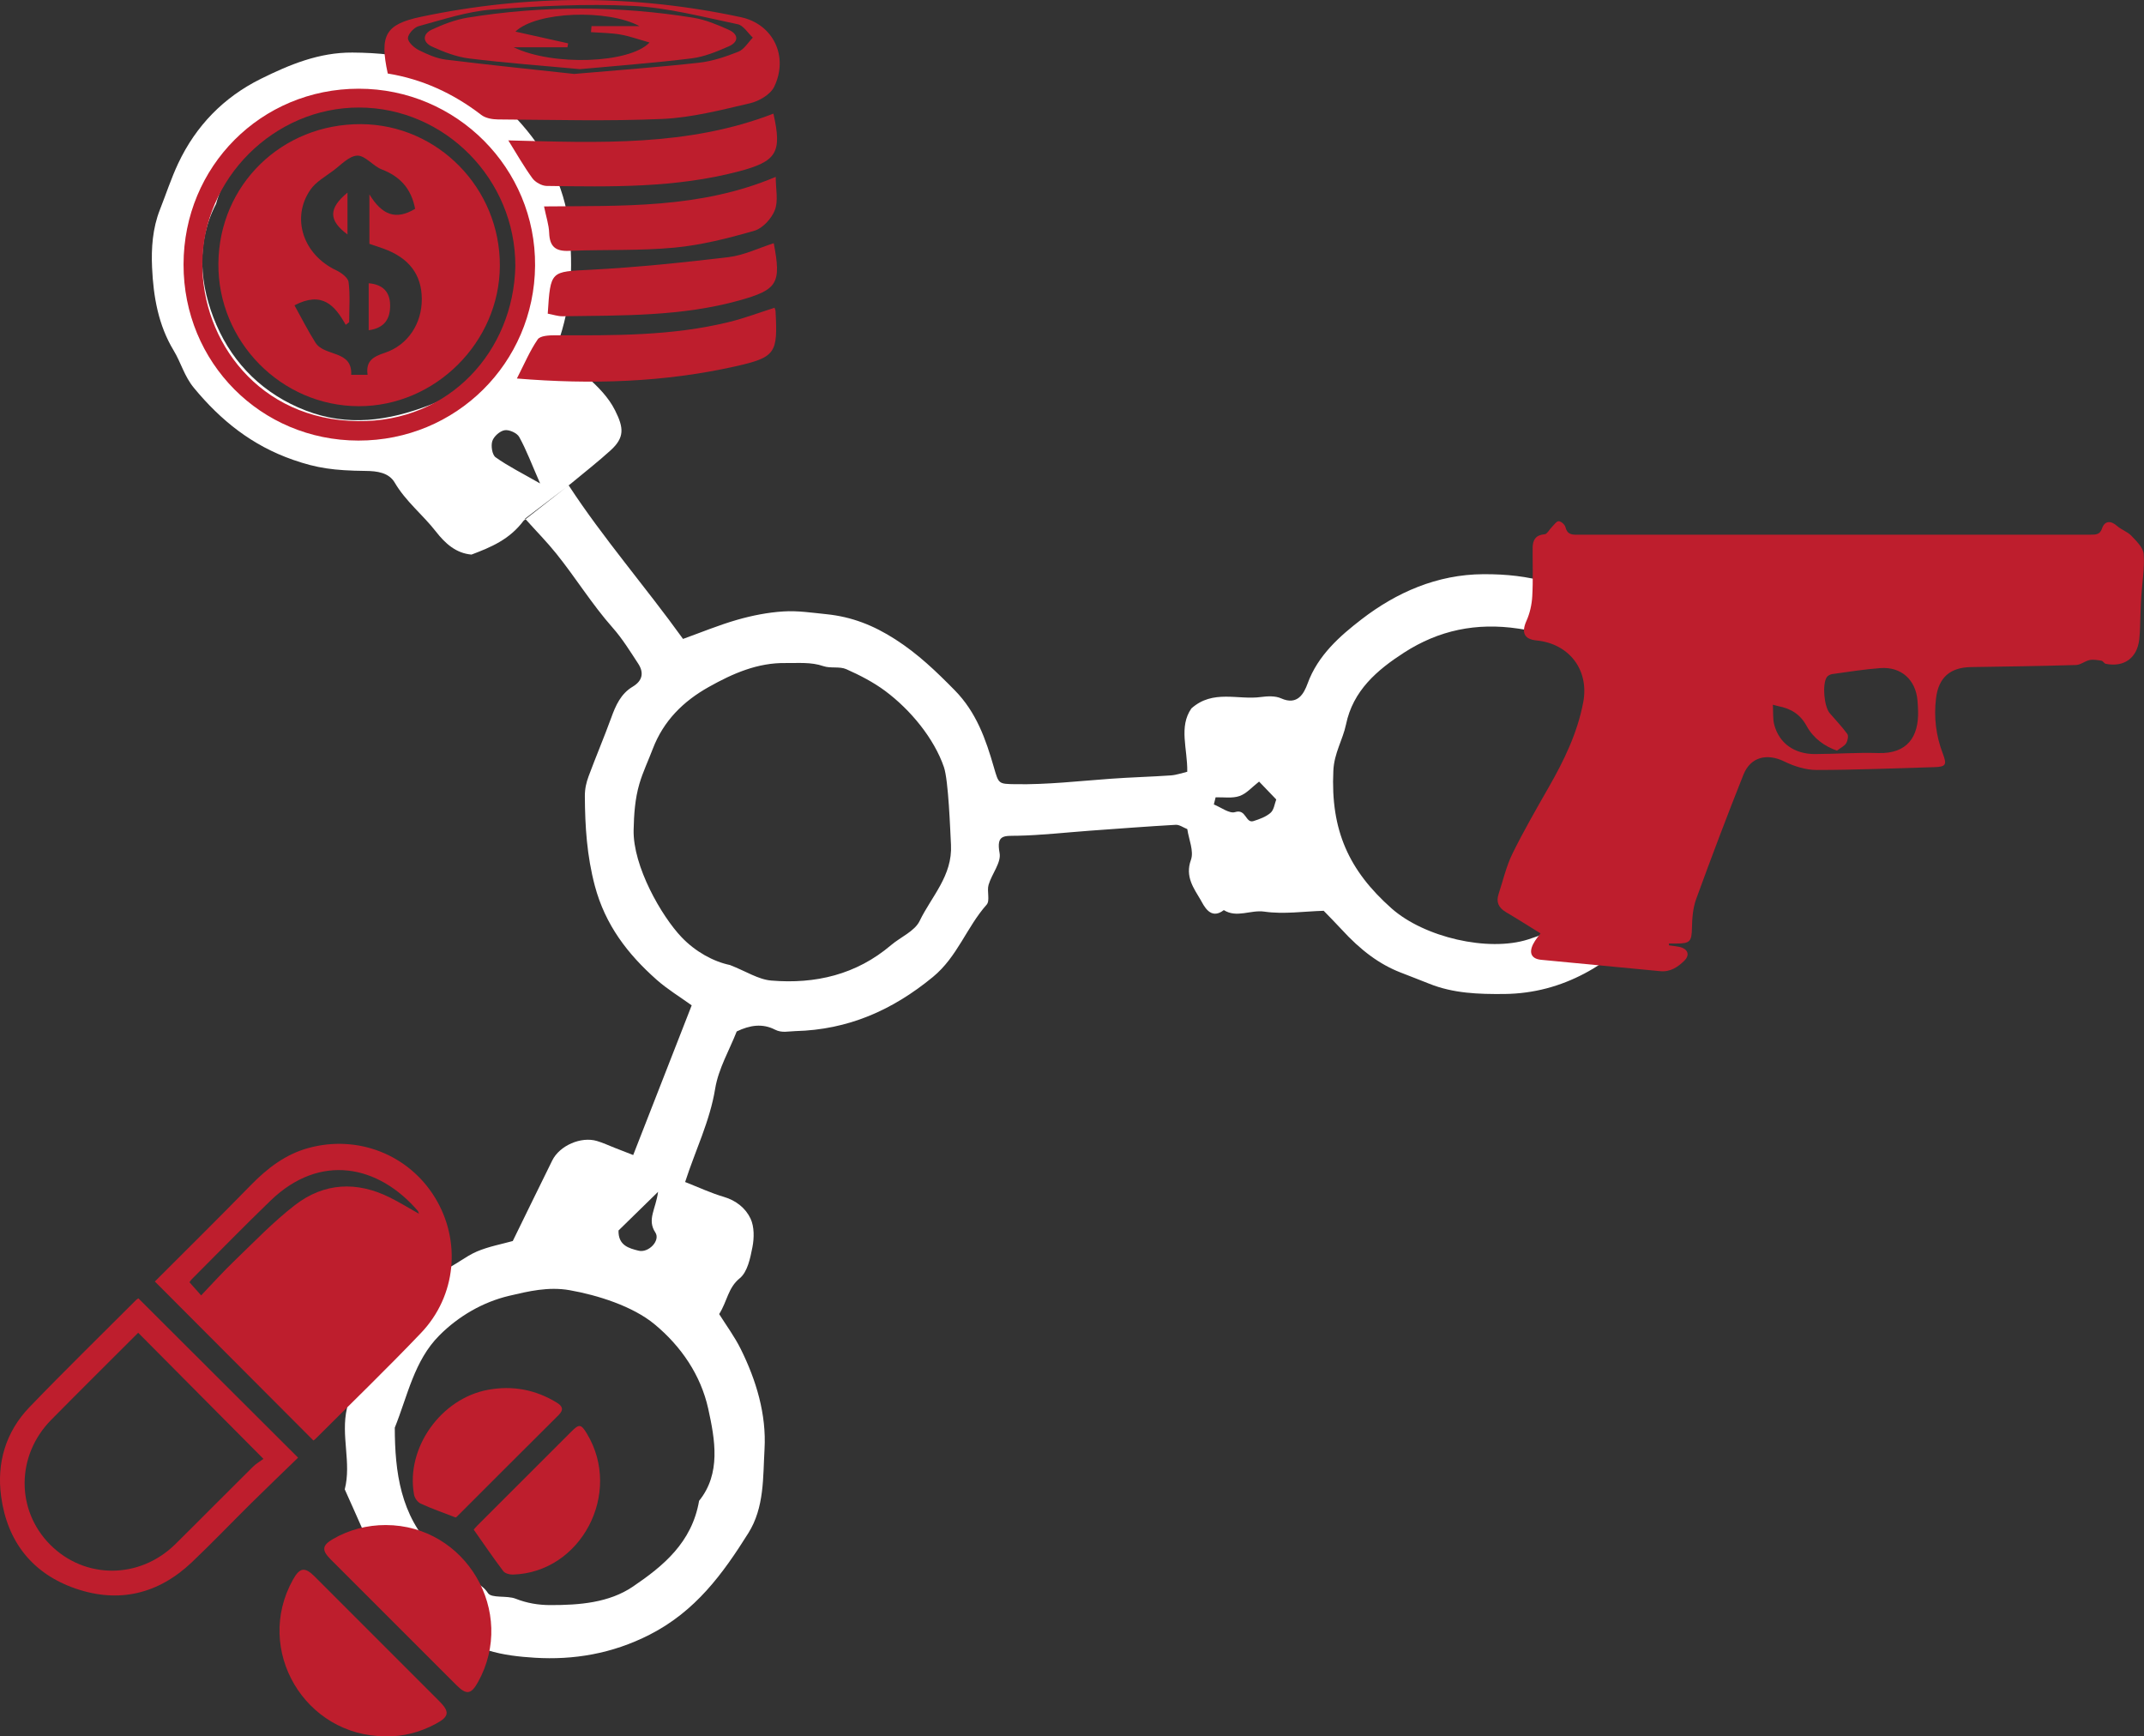 <?xml version="1.0" encoding="UTF-8"?>
<!DOCTYPE svg PUBLIC "-//W3C//DTD SVG 1.1//EN" "http://www.w3.org/Graphics/SVG/1.1/DTD/svg11.dtd">
<svg version="1.2" width="509.52mm" height="412.6mm" viewBox="4119 122427 50952 41260" preserveAspectRatio="xMidYMid" fill-rule="evenodd" stroke-width="28.222" stroke-linejoin="round" xmlns="http://www.w3.org/2000/svg" xmlns:ooo="http://xml.openoffice.org/svg/export" xmlns:xlink="http://www.w3.org/1999/xlink" xmlns:presentation="http://sun.com/xmlns/staroffice/presentation" xmlns:smil="http://www.w3.org/2001/SMIL20/" xmlns:anim="urn:oasis:names:tc:opendocument:xmlns:animation:1.0" xml:space="preserve">
 <rect x="4119" y="122427" width="50952" height="41260" fill="#333333" stroke="none"/>
 <defs class="EmbeddedBulletChars">
  <g id="bullet-char-template-57356" transform="scale(0,-0)">
   <path d="M 580,1141 L 1163,571 580,0 -4,571 580,1141 Z"/>
  </g>
  <g id="bullet-char-template-57354" transform="scale(0,-0)">
   <path d="M 8,1128 L 1137,1128 1137,0 8,0 8,1128 Z"/>
  </g>
  <g id="bullet-char-template-10146" transform="scale(0,-0)">
   <path d="M 174,0 L 602,739 174,1481 1456,739 174,0 Z M 1358,739 L 309,1346 659,739 1358,739 Z"/>
  </g>
  <g id="bullet-char-template-10132" transform="scale(0,-0)">
   <path d="M 2015,739 L 1276,0 717,0 1260,543 174,543 174,936 1260,936 717,1481 1274,1481 2015,739 Z"/>
  </g>
  <g id="bullet-char-template-10007" transform="scale(0,-0)">
   <path d="M 0,-2 C -7,14 -16,27 -25,37 L 356,567 C 262,823 215,952 215,954 215,979 228,992 255,992 264,992 276,990 289,987 310,991 331,999 354,1012 L 381,999 492,748 772,1049 836,1024 860,1049 C 881,1039 901,1025 922,1006 886,937 835,863 770,784 769,783 710,716 594,584 L 774,223 C 774,196 753,168 711,139 L 727,119 C 717,90 699,76 672,76 641,76 570,178 457,381 L 164,-76 C 142,-110 111,-127 72,-127 30,-127 9,-110 8,-76 1,-67 -2,-52 -2,-32 -2,-23 -1,-13 0,-2 Z"/>
  </g>
  <g id="bullet-char-template-10004" transform="scale(0,-0)">
   <path d="M 285,-33 C 182,-33 111,30 74,156 52,228 41,333 41,471 41,549 55,616 82,672 116,743 169,778 240,778 293,778 328,747 346,684 L 369,508 C 377,444 397,411 428,410 L 1163,1116 C 1174,1127 1196,1133 1229,1133 1271,1133 1292,1118 1292,1087 L 1292,965 C 1292,929 1282,901 1262,881 L 442,47 C 390,-6 338,-33 285,-33 Z"/>
  </g>
  <g id="bullet-char-template-9679" transform="scale(0,-0)">
   <path d="M 813,0 C 632,0 489,54 383,161 276,268 223,411 223,592 223,773 276,916 383,1023 489,1130 632,1184 813,1184 992,1184 1136,1130 1245,1023 1353,916 1407,772 1407,592 1407,412 1353,268 1245,161 1136,54 992,0 813,0 Z"/>
  </g>
  <g id="bullet-char-template-8226" transform="scale(0,-0)">
   <path d="M 346,457 C 273,457 209,483 155,535 101,586 74,649 74,723 74,796 101,859 155,911 209,963 273,989 346,989 419,989 480,963 531,910 582,859 608,796 608,723 608,648 583,586 532,535 482,483 420,457 346,457 Z"/>
  </g>
  <g id="bullet-char-template-8211" transform="scale(0,-0)">
   <path d="M -4,459 L 1135,459 1135,606 -4,606 -4,459 Z"/>
  </g>
  <g id="bullet-char-template-61548" transform="scale(0,-0)">
   <path d="M 173,740 C 173,903 231,1043 346,1159 462,1274 601,1332 765,1332 928,1332 1067,1274 1183,1159 1299,1043 1357,903 1357,740 1357,577 1299,437 1183,322 1067,206 928,148 765,148 601,148 462,206 346,322 231,437 173,577 173,740 Z"/>
  </g>
 </defs>
 <g class="Page">
  <g class="com.sun.star.drawing.ClosedBezierShape">
   <g id="id3">
    <rect class="BoundingBox" stroke="none" fill="none" x="7727" y="123676" width="36843" height="38155"/>
    <path fill="rgb(255,255,255)" stroke="none" d="M 18818,151666 C 18810,152022 19065,152089 19296,152146 19531,152204 19820,151905 19693,151713 19490,151406 19704,151160 19758,150747 19387,151110 19117,151374 18818,151666 Z M 16955,133915 C 16753,133454 16629,133119 16458,132810 16406,132716 16220,132632 16112,132650 15999,132668 15855,132796 15819,132907 15782,133020 15815,133235 15897,133293 16191,133503 16519,133666 16955,133915 Z M 33008,141373 C 32994,141430 32980,141487 32966,141543 33136,141610 33336,141767 33471,141724 33735,141639 33718,141999 33909,141937 34053,141891 34207,141836 34316,141739 34395,141669 34410,141525 34449,141424 34308,141277 34184,141148 34041,140999 33873,141129 33743,141285 33577,141342 33405,141402 33199,141367 33008,141373 Z M 20733,158089 C 21256,157442 21113,156639 20949,155897 20773,155107 20314,154423 19672,153892 19155,153465 18324,153202 17654,153084 17147,152996 16676,153111 16223,153217 15599,153364 15019,153698 14559,154160 13961,154760 13806,155596 13501,156351 13503,157414 13640,158437 14429,159243 14652,159471 14800,159771 15110,159917 15319,160015 15553,160033 15715,160281 15800,160411 16162,160333 16372,160415 16643,160522 16915,160567 17199,160567 17886,160568 18593,160513 19161,160127 19874,159643 20562,159085 20733,158089 Z M 9254,127271 C 8774,128192 8856,129208 9264,130150 9670,131087 10392,131798 11382,132181 12384,132569 13346,132429 14327,132053 15310,131676 15859,130889 16259,130024 16501,129501 16583,128857 16498,128254 16391,127489 16105,126766 15584,126195 15166,125736 14681,125342 14072,125096 13139,124720 12191,124822 11342,125147 10461,125485 9569,126141 9254,127271 Z M 36106,139645 C 36029,140010 35825,140321 35806,140739 35738,142163 36179,143115 37189,144012 37965,144700 39486,145054 40437,144749 41029,144559 41596,144284 42093,143881 42539,143518 42782,143006 43060,142540 43263,142200 43260,141732 43321,141316 43434,140557 43180,139869 42854,139205 42646,138780 42144,138245 41407,137753 41061,137521 40646,137430 40203,137364 39201,137215 38311,137403 37487,137934 36849,138346 36272,138834 36106,139645 Z M 21467,145358 C 21849,145507 22142,145702 22449,145727 23496,145814 24470,145587 25295,144885 25523,144692 25856,144555 25974,144311 26255,143728 26757,143237 26719,142501 26700,142151 26660,140971 26551,140654 26318,139976 25762,139297 25155,138845 24873,138636 24553,138471 24231,138328 24071,138257 23858,138314 23688,138256 23391,138154 23092,138186 22794,138182 22124,138171 21537,138429 20966,138749 20354,139091 19886,139557 19632,140222 19527,140499 19397,140769 19314,141052 19210,141407 19185,141773 19177,142149 19159,143011 19839,144196 20317,144697 20646,145042 21073,145276 21467,145358 Z M 16597,134751 C 16586,134768 16574,134784 16563,134799 L 16597,134751 Z M 16563,134799 C 16227,135249 15785,135430 15324,135605 14956,135573 14700,135343 14477,135056 14166,134657 13761,134342 13499,133894 13362,133660 13088,133619 12806,133617 12049,133609 11647,133550 11083,133353 10113,133015 9371,132424 8726,131642 8497,131364 8421,131045 8248,130759 7880,130153 7764,129473 7733,128784 7712,128322 7745,127852 7919,127410 8064,127042 8187,126664 8355,126307 8776,125415 9435,124738 10316,124301 10999,123963 11698,123671 12494,123676 13104,123680 13690,123737 14284,123906 15138,124149 15845,124649 16409,125259 17057,125962 17540,126803 17643,127830 17744,128833 17701,129669 17366,130616 17743,131221 18414,131534 18737,132180 18943,132592 18967,132822 18629,133129 18337,133394 18027,133637 17691,133915 L 16563,134799 Z M 17691,133915 C 17672,133930 17653,133946 17634,133961 L 17691,133915 Z M 17634,133961 C 18450,135211 19455,136364 20351,137609 20783,137454 21206,137278 21644,137153 21999,137052 22368,136979 22735,136956 23075,136934 23421,136987 23763,137022 24357,137083 24872,137282 25396,137619 25938,137967 26367,138381 26808,138829 27324,139354 27546,139993 27738,140658 27854,141059 27846,141054 28251,141061 29008,141074 29757,140986 30510,140932 30988,140897 31468,140885 31946,140852 32080,140842 32211,140794 32334,140765 32343,140221 32127,139699 32432,139261 32946,138802 33541,139066 34088,138989 34244,138968 34427,138960 34564,139021 34954,139197 35107,138907 35194,138669 35438,137997 35966,137536 36475,137144 37303,136505 38272,136077 39368,136071 40498,136064 41338,136309 42228,136891 43101,137462 43770,138171 44178,139112 44344,139493 44439,139920 44486,140335 44550,140901 44608,141485 44534,142043 44474,142495 44195,142914 44049,143360 43911,143781 43583,144076 43308,144361 42379,145328 41287,146031 39869,146046 39258,146052 38658,146033 38082,145801 37853,145709 37622,145621 37392,145531 36901,145338 36459,145012 35999,144509 35860,144357 35713,144212 35576,144069 35114,144082 34630,144156 34166,144089 33838,144042 33512,144247 33203,144053 32881,144303 32725,143935 32652,143811 32493,143539 32276,143259 32421,142861 32497,142653 32370,142371 32335,142128 32242,142092 32149,142021 32060,142026 31375,142065 30691,142118 30007,142167 29437,142209 28868,142274 28297,142286 27990,142292 27791,142249 27874,142697 27917,142924 27687,143194 27612,143454 27569,143604 27651,143828 27567,143923 27091,144458 26872,145163 26289,145642 25325,146435 24270,146897 23020,146928 22854,146932 22700,146977 22538,146894 22240,146741 21942,146785 21627,146936 21455,147376 21193,147820 21115,148295 20990,149067 20645,149758 20401,150514 20725,150641 21015,150777 21318,150866 21613,150952 21839,151136 21956,151384 22046,151576 22043,151842 22001,152059 21950,152322 21883,152652 21699,152801 21419,153028 21404,153345 21210,153652 21376,153917 21575,154185 21721,154479 22093,155227 22335,156038 22288,156861 22249,157528 22288,158245 21903,158857 21294,159828 20646,160716 19556,161271 18666,161725 17746,161875 16826,161818 16099,161773 15292,161655 14728,161036 14332,160952 14130,160600 13830,160396 13517,160182 13321,159900 13158,159613 12833,159039 12589,158419 12312,157817 12475,157183 12214,156544 12364,155891 12444,155546 12503,155195 12638,154866 12893,154243 13945,152898 14648,152615 14932,152501 15173,152284 15455,152164 15737,152045 16046,151989 16305,151916 16631,151251 16935,150625 17244,150000 17419,149648 17927,149426 18305,149539 18448,149581 18583,149645 18721,149699 18859,149752 18996,149806 19167,149873 19631,148687 20093,147503 20557,146316 20279,146115 19979,145934 19722,145706 19035,145097 18503,144406 18255,143475 18067,142764 18022,142070 18018,141350 18017,141168 18052,141021 18108,140870 18280,140407 18474,139951 18643,139487 18750,139191 18872,138912 19156,138743 19389,138604 19427,138412 19286,138197 19095,137905 18910,137604 18680,137344 18187,136788 17800,136154 17336,135578 17123,135312 16882,135068 16597,134751 L 17634,133961 Z"/>
   </g>
  </g>
  <g class="com.sun.star.drawing.ClosedBezierShape">
   <g id="id4">
    <rect class="BoundingBox" stroke="none" fill="none" x="39709" y="134812" width="15362" height="10696"/>
    <path fill="rgb(190,30,45)" stroke="none" d="M 46251,139173 C 46262,139355 46247,139509 46284,139649 46402,140090 46763,140347 47254,140345 47755,140343 48255,140305 48755,140321 49453,140343 49718,139925 49702,139327 49700,139242 49696,139158 49688,139073 49646,138580 49303,138267 48808,138302 48425,138330 48045,138392 47664,138444 47617,138450 47559,138480 47533,138517 47421,138683 47467,139215 47603,139374 47742,139538 47894,139693 48020,139867 48053,139913 48029,140028 47993,140088 47955,140152 47871,140189 47775,140263 47492,140168 47216,139975 47056,139682 46901,139396 46679,139265 46383,139207 46361,139202 46339,139195 46251,139173 Z M 43782,144890 C 43864,144902 43947,144910 44029,144927 44229,144970 44288,145116 44147,145255 43992,145407 43815,145527 43574,145504 42632,145412 41690,145325 40748,145234 40521,145213 40447,145079 40552,144865 40606,144757 40688,144664 40729,144606 40449,144434 40180,144261 39905,144099 39735,143998 39670,143863 39732,143674 39838,143353 39913,143017 40060,142716 40324,142178 40625,141658 40922,141137 41288,140500 41606,139843 41744,139116 41890,138347 41412,137722 40633,137645 40337,137616 40272,137457 40395,137180 40476,137000 40522,136793 40533,136596 40555,136212 40539,135826 40542,135441 40544,135256 40616,135139 40827,135122 40887,135117 40938,135011 40996,134954 41049,134901 41106,134812 41162,134812 41217,134812 41308,134893 41322,134953 41360,135110 41450,135134 41590,135133 45663,135131 49736,135131 53809,135132 53931,135132 54025,135130 54075,134981 54137,134799 54282,134793 54429,134923 54531,135015 54678,135060 54771,135158 54891,135285 55051,135438 55063,135590 55088,135920 55029,136255 55007,136589 54997,136734 54993,136879 54987,137024 54978,137224 54981,137425 54958,137623 54907,138065 54594,138288 54161,138200 54124,138192 54097,138133 54060,138127 53967,138112 53868,138093 53779,138111 53667,138134 53564,138226 53456,138229 52625,138254 51794,138266 50962,138278 50466,138285 50190,138524 50129,139016 50074,139467 50126,139906 50289,140332 50393,140604 50362,140648 50083,140656 49151,140682 48220,140723 47289,140723 47033,140723 46758,140636 46525,140522 46115,140321 45722,140408 45551,140836 45161,141814 44789,142801 44428,143791 44351,144002 44333,144243 44328,144472 44322,144794 44287,144848 43960,144847 43900,144847 43840,144847 43780,144847 43781,144862 43781,144876 43782,144890 Z"/>
   </g>
  </g>
  <g class="com.sun.star.drawing.ClosedBezierShape">
   <g id="id5">
    <rect class="BoundingBox" stroke="none" fill="none" x="13254" y="122427" width="9397" height="2859"/>
    <path fill="rgb(190,30,45)" stroke="none" d="M 17765,124184 C 18841,124090 19788,124022 20731,123917 21050,123882 21367,123774 21667,123655 21804,123600 21897,123436 22010,123321 21891,123211 21786,123031 21651,123003 20823,122831 19992,122608 19154,122567 18039,122512 16914,122570 15798,122655 15215,122700 14640,122894 14068,123049 13959,123078 13812,123239 13814,123335 13817,123435 13964,123564 14078,123621 14279,123721 14497,123817 14716,123844 15769,123974 16824,124081 17765,124184 Z M 13334,124174 C 13137,123262 13275,123004 14130,122825 16661,122293 19196,122293 21725,122835 22493,122999 22868,123767 22516,124492 22426,124675 22157,124831 21942,124881 21256,125040 20560,125222 19862,125253 18561,125311 17255,125273 15952,125265 15818,125264 15657,125235 15556,125157 14891,124645 14153,124307 13334,124174 Z"/>
   </g>
  </g>
  <g class="com.sun.star.drawing.ClosedBezierShape">
   <g id="id6">
    <rect class="BoundingBox" stroke="none" fill="none" x="8481" y="124535" width="8356" height="8363"/>
    <path fill="rgb(190,30,45)" stroke="none" d="M 16366,128753 C 16372,126690 14695,124986 12654,124982 10633,124978 8934,126672 8928,128700 8922,130520 10266,132406 12623,132434 14807,132460 16322,130764 16366,128753 Z M 8481,128711 C 8483,126382 10324,124535 12644,124535 14969,124534 16854,126426 16835,128741 16816,131056 14953,132899 12636,132896 10315,132893 8478,131043 8481,128711 Z"/>
   </g>
  </g>
  <g class="com.sun.star.drawing.ClosedBezierShape">
   <g id="id7">
    <rect class="BoundingBox" stroke="none" fill="none" x="16403" y="129740" width="6163" height="1757"/>
    <path fill="rgb(190,30,45)" stroke="none" d="M 22526,129740 C 22535,129771 22549,129797 22550,129824 22603,130817 22559,130916 21592,131133 19895,131513 18175,131567 16403,131421 16578,131080 16709,130766 16898,130491 16958,130403 17170,130394 17312,130394 18700,130398 20090,130413 21451,130077 21805,129990 22148,129860 22526,129740 Z"/>
   </g>
  </g>
  <g class="com.sun.star.drawing.ClosedBezierShape">
   <g id="id8">
    <rect class="BoundingBox" stroke="none" fill="none" x="16199" y="125127" width="6389" height="1730"/>
    <path fill="rgb(190,30,45)" stroke="none" d="M 16199,125763 C 18347,125819 20467,125913 22499,125127 22710,126057 22576,126263 21666,126502 20167,126895 18637,126867 17108,126845 16993,126843 16840,126757 16771,126662 16566,126380 16393,126074 16199,125763 Z"/>
   </g>
  </g>
  <g class="com.sun.star.drawing.ClosedBezierShape">
   <g id="id9">
    <rect class="BoundingBox" stroke="none" fill="none" x="17136" y="128206" width="5450" height="1738"/>
    <path fill="rgb(190,30,45)" stroke="none" d="M 17136,129880 C 17202,128848 17204,128886 18152,128837 19249,128780 20343,128667 21433,128537 21799,128493 22150,128320 22507,128206 22690,129159 22598,129310 21701,129562 20320,129950 18902,129921 17489,129942 17380,129944 17271,129905 17136,129880 Z"/>
   </g>
  </g>
  <g class="com.sun.star.drawing.ClosedBezierShape">
   <g id="id10">
    <rect class="BoundingBox" stroke="none" fill="none" x="17047" y="126630" width="5532" height="1761"/>
    <path fill="rgb(190,30,45)" stroke="none" d="M 22554,126630 C 22554,126918 22619,127196 22534,127417 22457,127619 22245,127852 22046,127910 21426,128089 20790,128250 20150,128311 19318,128389 18478,128354 17643,128388 17319,128402 17182,128285 17170,127961 17163,127768 17097,127576 17048,127332 18900,127313 20747,127392 22554,126630 Z"/>
   </g>
  </g>
  <g class="com.sun.star.drawing.ClosedBezierShape">
   <g id="id11">
    <rect class="BoundingBox" stroke="none" fill="none" x="14214" y="122631" width="7404" height="1440"/>
    <path fill="rgb(190,30,45)" stroke="none" d="M 18164,123191 C 18168,123143 18172,123095 18176,123048 L 19317,123048 C 18554,122637 16861,122700 16368,123178 16819,123278 17220,123368 17621,123457 17615,123488 17610,123519 17604,123550 L 16325,123550 C 17253,124001 19082,123937 19556,123437 19302,123366 19085,123287 18860,123247 18632,123208 18395,123208 18164,123191 Z M 17898,124070 C 17011,123988 16136,123923 15266,123816 14965,123779 14666,123662 14387,123535 14159,123432 14154,123234 14388,123127 14655,123004 14940,122895 15228,122847 17017,122557 18811,122561 20600,122849 20888,122897 21171,123015 21439,123136 21681,123246 21672,123428 21435,123530 21153,123653 20856,123777 20555,123814 19671,123923 18782,123988 17898,124070 Z"/>
   </g>
  </g>
  <g class="com.sun.star.drawing.ClosedBezierShape">
   <g id="id12">
    <rect class="BoundingBox" stroke="none" fill="none" x="9309" y="125377" width="6691" height="6704"/>
    <path fill="rgb(190,30,45)" stroke="none" d="M 13984,127389 C 13892,126904 13624,126619 13188,126451 12981,126371 12799,126120 12610,126125 12416,126131 12222,126346 12037,126483 11847,126625 11623,126750 11494,126938 11031,127611 11328,128480 12106,128848 12227,128905 12389,129023 12403,129130 12443,129443 12417,129764 12417,130082 12390,130103 12363,130125 12335,130146 12078,129685 11776,129338 11117,129682 11283,129980 11435,130284 11616,130569 11831,130908 12496,130737 12465,131333 L 12855,131333 C 12806,130999 12994,130900 13265,130810 13817,130626 14147,130110 14143,129530 14140,128950 13839,128554 13232,128335 13117,128293 13000,128256 12898,128221 L 12898,127046 C 13195,127532 13522,127668 13984,127389 Z M 15998,128746 C 15989,130562 14458,132083 12643,132079 10803,132075 9293,130540 9309,128689 9325,126820 10816,125366 12701,125377 14526,125388 16008,126903 15998,128746 Z"/>
   </g>
  </g>
  <g class="com.sun.star.drawing.ClosedBezierShape">
   <g id="id13">
    <rect class="BoundingBox" stroke="none" fill="none" x="12881" y="129158" width="511" height="1117"/>
    <path fill="rgb(190,30,45)" stroke="none" d="M 12881,130274 L 12881,129158 C 13215,129185 13385,129363 13390,129672 13396,129983 13274,130221 12881,130274 Z"/>
   </g>
  </g>
  <g class="com.sun.star.drawing.ClosedBezierShape">
   <g id="id14">
    <rect class="BoundingBox" stroke="none" fill="none" x="12037" y="127004" width="341" height="996"/>
    <path fill="rgb(190,30,45)" stroke="none" d="M 12377,127998 C 11925,127664 11923,127378 12377,127004 L 12377,127998 Z"/>
   </g>
  </g>
  <g class="com.sun.star.drawing.ClosedBezierShape">
   <g id="id15">
    <rect class="BoundingBox" stroke="none" fill="none" x="7798" y="149607" width="7058" height="7050"/>
    <path fill="rgb(190,30,45)" stroke="none" d="M 14075,151268 C 14063,151236 14060,151213 14048,151199 13112,150111 11731,149818 10553,150952 9918,151564 9304,152195 8681,152819 8651,152848 8630,152886 8622,152896 8714,153000 8792,153088 8899,153208 9169,152926 9425,152640 9702,152375 10168,151928 10619,151455 11129,151062 11821,150528 12597,150491 13382,150881 13614,150996 13835,151133 14075,151268 Z M 7799,152878 C 8549,152127 9321,151366 10078,150590 10469,150190 10897,149858 11444,149707 12616,149384 13829,149859 14457,150885 15083,151910 14967,153217 14124,154101 13303,154962 12446,155788 11605,156629 11589,156644 11568,156653 11566,156655 10313,155399 9066,154148 7799,152878 Z"/>
   </g>
  </g>
  <g class="com.sun.star.drawing.ClosedBezierShape">
   <g id="id16">
    <rect class="BoundingBox" stroke="none" fill="none" x="4119" y="153278" width="7086" height="7062"/>
    <path fill="rgb(190,30,45)" stroke="none" d="M 10380,157093 C 9358,156064 8384,155084 7403,154096 6718,154781 6023,155469 5336,156165 4503,157010 4494,158305 5307,159127 6129,159958 7434,159958 8285,159120 8902,158511 9509,157894 10125,157285 10210,157201 10317,157140 10380,157093 Z M 7408,153278 C 8667,154535 9918,155783 11203,157064 10839,157417 10459,157781 10085,158150 9614,158616 9156,159096 8675,159552 7885,160301 6950,160528 5923,160177 4892,159825 4292,159062 4146,157987 4037,157188 4254,156451 4820,155863 5650,155001 6508,154164 7354,153317 7375,153297 7400,153283 7408,153278 Z"/>
   </g>
  </g>
  <g class="com.sun.star.drawing.ClosedBezierShape">
   <g id="id17">
    <rect class="BoundingBox" stroke="none" fill="none" x="11824" y="158665" width="3973" height="3970"/>
    <path fill="rgb(190,30,45)" stroke="none" d="M 13287,158665 C 15191,158668 16404,160733 15479,162396 15315,162691 15205,162707 14966,162469 13970,161474 12973,160478 11978,159482 11758,159262 11773,159147 12036,158995 12412,158778 12843,158664 13287,158665 Z"/>
   </g>
  </g>
  <g class="com.sun.star.drawing.ClosedBezierShape">
   <g id="id18">
    <rect class="BoundingBox" stroke="none" fill="none" x="10761" y="159727" width="3974" height="3960"/>
    <path fill="rgb(190,30,45)" stroke="none" d="M 13280,163685 C 11364,163685 10150,161631 11081,159963 11244,159671 11364,159655 11598,159889 12584,160876 13570,161862 14557,162848 14812,163104 14796,163217 14473,163390 14101,163588 13704,163696 13280,163685 Z"/>
   </g>
  </g>
  <g class="com.sun.star.drawing.ClosedBezierShape">
   <g id="id19">
    <rect class="BoundingBox" stroke="none" fill="none" x="13929" y="155410" width="3546" height="3077"/>
    <path fill="rgb(190,30,45)" stroke="none" d="M 14946,158485 C 14656,158373 14380,158276 14115,158155 14044,158123 13973,158023 13959,157944 13756,156836 14599,155655 15719,155451 16304,155345 16841,155447 17345,155752 17483,155835 17526,155920 17394,156052 16587,156854 15782,157660 14977,158465 14961,158480 14940,158490 14946,158485 Z"/>
   </g>
  </g>
  <g class="com.sun.star.drawing.ClosedBezierShape">
   <g id="id20">
    <rect class="BoundingBox" stroke="none" fill="none" x="15377" y="156312" width="3005" height="3532"/>
    <path fill="rgb(190,30,45)" stroke="none" d="M 15377,158774 C 15386,158763 15423,158717 15465,158675 16205,157935 16946,157194 17687,156454 17885,156255 17927,156261 18069,156497 18919,157909 17929,159794 16307,159842 16231,159845 16121,159815 16079,159760 15840,159444 15617,159116 15377,158774 Z"/>
   </g>
  </g>
 </g>
</svg>